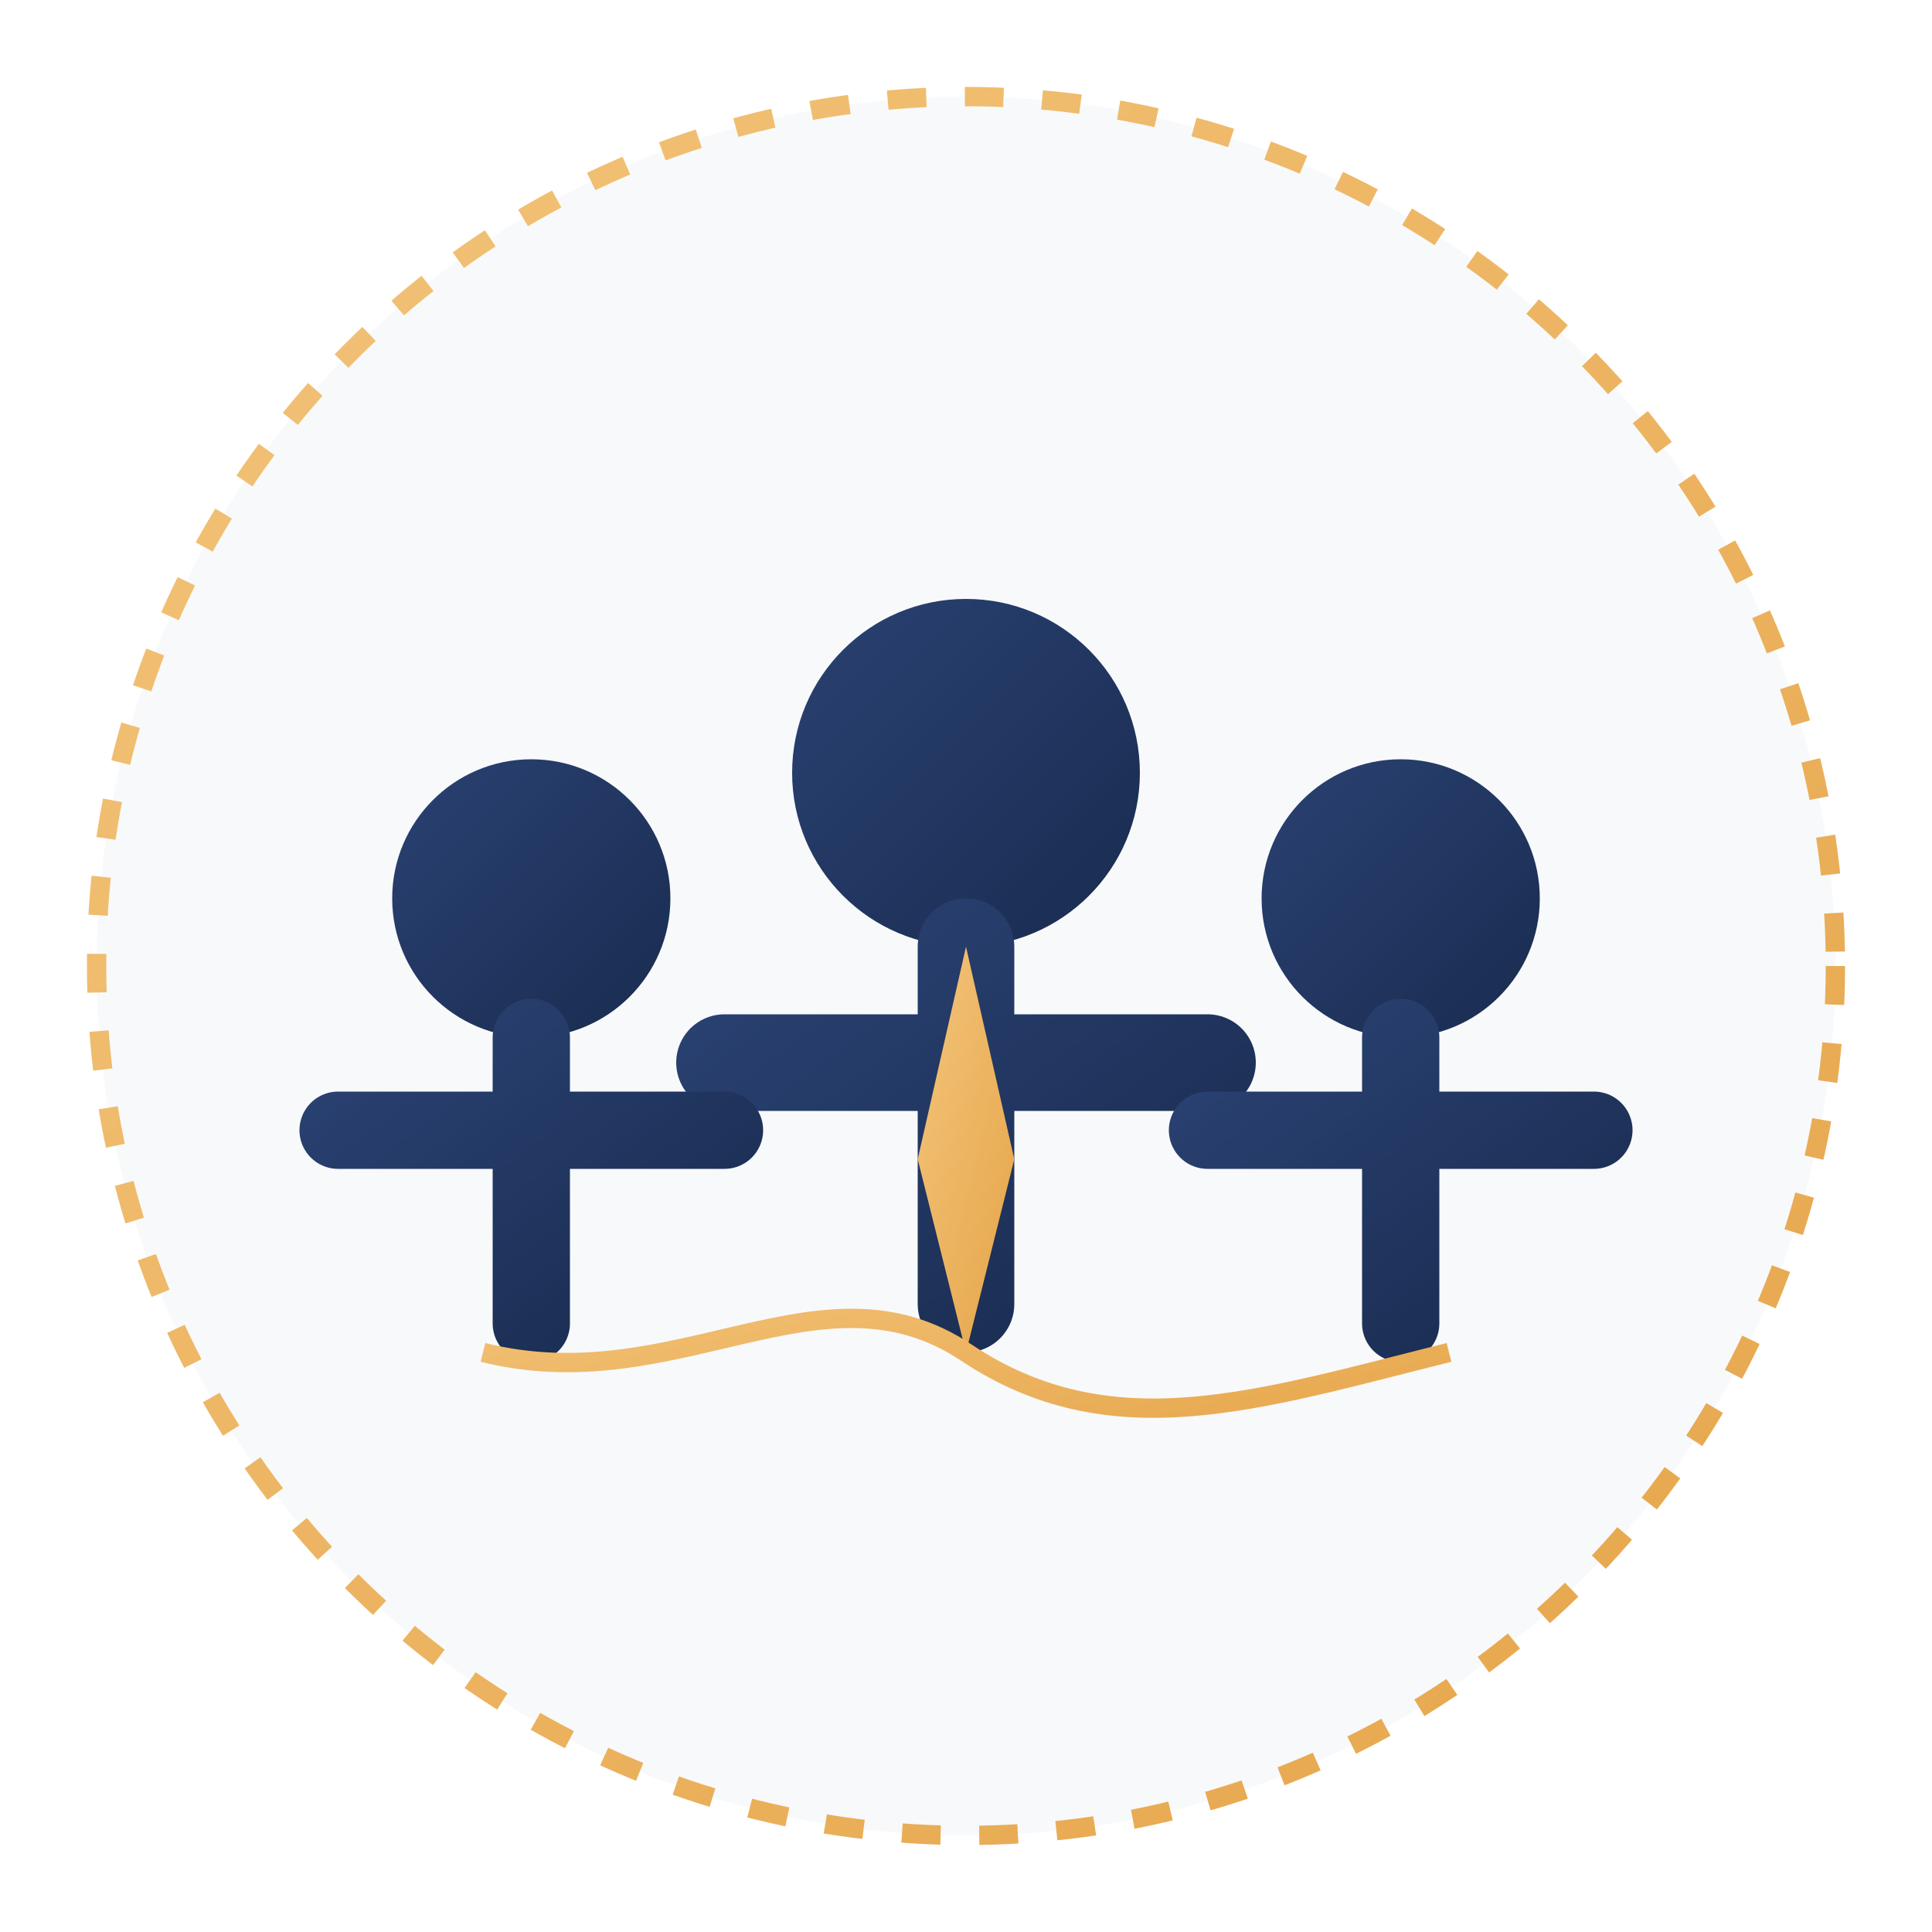 <svg xmlns="http://www.w3.org/2000/svg" width="200" height="200" viewBox="0 0 200 200">
  <defs>
    <linearGradient id="primaryGradient" x1="0%" y1="0%" x2="100%" y2="100%">
      <stop offset="0%" stop-color="#2a4273" />
      <stop offset="100%" stop-color="#192b4f" />
    </linearGradient>
    <linearGradient id="accentGradient" x1="0%" y1="0%" x2="100%" y2="100%">
      <stop offset="0%" stop-color="#f3c47a" />
      <stop offset="100%" stop-color="#e6a54a" />
    </linearGradient>
    <filter id="shadow" x="-20%" y="-20%" width="140%" height="140%">
      <feDropShadow dx="0" dy="3" stdDeviation="3" flood-opacity="0.2"/>
    </filter>
  </defs>
  
  <circle cx="100" cy="100" r="90" fill="#f8f9fa"/>
  
  <!-- Team Icon -->
  <g transform="translate(100, 100)" filter="url(#shadow)">
    <!-- Central Person (larger) -->
    <g transform="translate(0, -5)">
      <!-- Head -->
      <circle cx="0" cy="-15" r="18" fill="url(#primaryGradient)"/>
      
      <!-- Body -->
      <path d="M0,3 L0,40 M-25,15 L25,15" stroke="url(#primaryGradient)" stroke-width="10" stroke-linecap="round"/>
      
      <!-- Tie -->
      <path d="M0,3 L-5,25 L0,45 L5,25 L0,3 Z" fill="url(#accentGradient)"/>
    </g>
    
    <!-- Left Person -->
    <g transform="translate(-45, 5) scale(0.8)">
      <!-- Head -->
      <circle cx="0" cy="-15" r="18" fill="url(#primaryGradient)"/>
      
      <!-- Body -->
      <path d="M0,3 L0,40 M-25,15 L25,15" stroke="url(#primaryGradient)" stroke-width="10" stroke-linecap="round"/>
    </g>
    
    <!-- Right Person -->
    <g transform="translate(45, 5) scale(0.8)">
      <!-- Head -->
      <circle cx="0" cy="-15" r="18" fill="url(#primaryGradient)"/>
      
      <!-- Body -->
      <path d="M0,3 L0,40 M-25,15 L25,15" stroke="url(#primaryGradient)" stroke-width="10" stroke-linecap="round"/>
    </g>
    
    <!-- Connecting Lines -->
    <line x1="-30" y1="0" x2="-15" y2="0" stroke="url(#accentGradient)" stroke-width="3" stroke-dasharray="5 3"/>
    <line x1="15" y1="0" x2="30" y2="0" stroke="url(#accentGradient)" stroke-width="3" stroke-dasharray="5 3"/>
    
    <!-- Decorative Elements -->
    <path d="M-50,40 C-30,45 -15,30 0,40 C15,50 30,45 50,40" fill="none" stroke="url(#accentGradient)" stroke-width="2"/>
  </g>
  
  <!-- Decorative Circle -->
  <circle cx="100" cy="100" r="90" fill="none" stroke="url(#accentGradient)" stroke-width="2" stroke-dasharray="4 4"/>
</svg>
